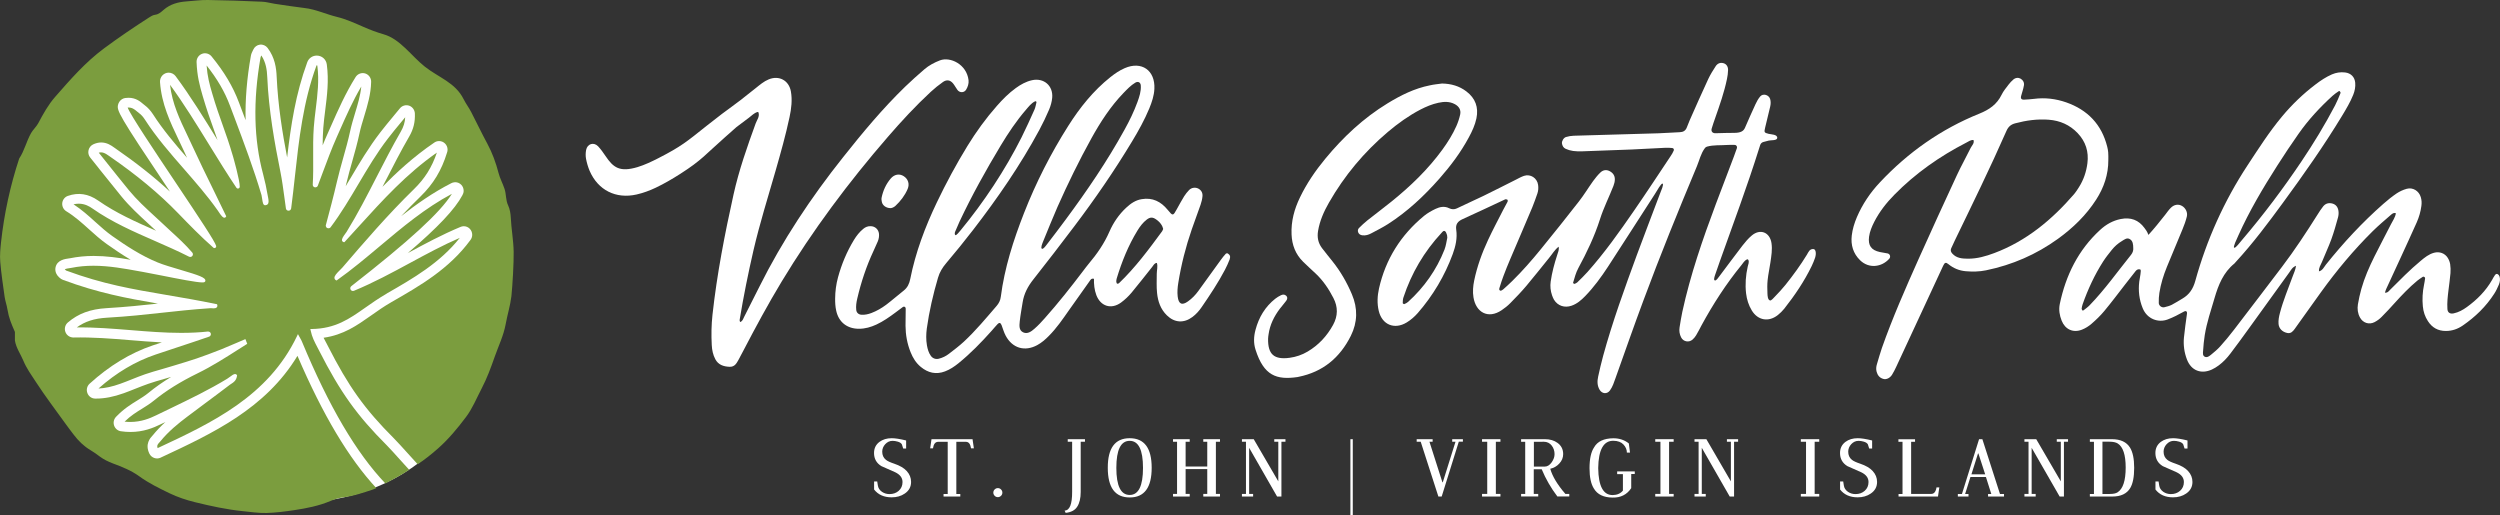 <?xml version="1.0" encoding="utf-8"?>
<!-- Generator: Adobe Illustrator 25.2.1, SVG Export Plug-In . SVG Version: 6.00 Build 0)  -->
<svg version="1.1" id="Layer_1" xmlns="http://www.w3.org/2000/svg" xmlns:xlink="http://www.w3.org/1999/xlink" x="0px" y="0px"
	 viewBox="0 0 408.88 84.3" style="enable-background:new 0 0 408.88 84.3;" xml:space="preserve">
<rect x="0" y="0" width="408.88" height="84.3" fill="#333333" stroke="none"/>
<style type="text/css">
	.st0{fill:#FFFFFF;}
	.st1{fill:#7B9D3E;}
</style>
<g>
	<g>
		<path class="st0" d="M236.25,40.82c-1.31,3.32-3.32,6.17-5.96,8.56c-0.18,0.16-0.41,0.27-0.63,0.36
			c-0.05,0.02-0.24-0.11-0.24-0.17c0.01-0.3,0.01-0.62,0.11-0.91c1.31-3.98,3.39-7.51,6.24-10.58c0.15-0.16,0.34-0.44,0.59-0.25
			c0.17,0.13,0.22,0.41,0.31,0.63c0.02,0.05,0.02,0.12,0.04,0.41C236.59,39.39,236.51,40.15,236.25,40.82 M296.58,40.73
			c-0.62-0.03-0.8,0.49-1.04,0.9c-1.06,1.74-2.26,3.38-3.53,4.97c-0.54,0.67-1.13,1.3-1.73,1.92c-0.2,0.21-0.59,0.68-0.79,0.62
			c-0.38-0.1-0.4-0.77-0.42-1.12c-0.03-0.74-0.05-1.48,0.03-2.21c0.1-0.98,0.32-1.94,0.46-2.92c0.15-1.04,0.33-2.08,0.17-3.13
			c-0.27-1.79-1.86-2.41-3.24-1.23c-0.56,0.47-1.05,1.05-1.5,1.63c-1.28,1.66-2.52,3.35-3.78,5.02c-0.21,0.27-0.52,0.78-0.76,0.68
			c-0.22-0.07-0.04-0.58,0.05-0.87c0.26-0.76,0.52-1.52,0.79-2.27c2.19-6.15,4.48-12.26,6.43-18.49c0.06-0.18,0.1-0.35,0.17-0.53
			c0.09-0.25,0.27-0.41,0.52-0.48c0.29-0.09,0.59-0.16,0.89-0.23c0.35-0.08,1.33,0.02,1.37-0.42c0.05-0.6-1-0.58-1.4-0.68
			c-0.74-0.19-0.76-0.24-0.58-1.01c0.28-1.14,0.55-2.27,0.82-3.41c0.1-0.42,0.13-0.85,0-1.28c-0.22-0.69-1.17-0.96-1.63-0.41
			c-0.31,0.37-0.56,0.81-0.76,1.25c-0.6,1.28-1.16,2.58-1.73,3.88c-0.24,0.55-0.71,0.81-1.71,0.82c-0.93,0-2.02,0.03-3.09,0.06
			c-0.54,0.02-0.77-0.34-0.64-0.76c0.17-0.59,0.38-1.17,0.58-1.75c0.73-2.09,1.47-4.18,1.92-6.36c0.1-0.48,0.17-0.97,0.18-1.46
			c0.01-0.6-0.3-1.01-0.77-1.13c-0.55-0.15-0.99,0.08-1.27,0.52c-0.44,0.67-0.86,1.35-1.2,2.07c-1.05,2.24-2.03,4.5-3.04,6.76
			c-0.12,0.27-0.38,0.96-0.5,1.24c-0.21,0.48-0.58,0.68-1.11,0.7c-1.17,0.05-2.34,0.14-3.51,0.18c-4.62,0.14-9.23,0.26-13.85,0.4
			c-0.42,0.01-0.86,0.09-1.26,0.21c-0.39,0.12-0.7,0.66-0.66,1.03c0.05,0.39,0.24,0.73,0.59,0.89c0.39,0.18,0.81,0.3,1.23,0.36
			c0.48,0.07,0.98,0.07,1.47,0.06c2.71-0.09,5.41-0.19,8.12-0.3c1.85-0.08,3.69-0.19,5.53-0.28c0.37-0.02,0.74,0.01,1.1,0.04
			c0.24,0.02,0.31,0.26,0.25,0.4c-0.14,0.34-0.33,0.66-0.54,0.96c-1.98,2.97-3.94,5.96-5.97,8.9c-2.38,3.45-4.8,6.87-7.59,10
			c-0.53,0.6-1.11,1.15-1.68,1.71c-0.13,0.12-0.31,0.2-0.48,0.25c-0.05,0.02-0.23-0.14-0.21-0.18c0.25-0.82,0.45-1.65,0.86-2.4
			c1.39-2.57,2.65-5.2,3.54-7.99c0.59-1.87,1.49-3.63,2.2-5.45c0.13-0.34,0.23-0.71,0.23-1.07c0.01-0.6-0.29-1.05-0.83-1.34
			c-0.57-0.31-1.11-0.19-1.53,0.21c-0.44,0.42-0.83,0.91-1.19,1.4c-0.79,1.1-1.49,2.27-2.32,3.33c-2.04,2.62-4.12,5.22-6.22,7.8
			c-1.48,1.82-3.02,3.58-4.69,5.22c-0.48,0.47-0.98,0.93-1.49,1.38c-0.13,0.11-0.37,0.25-0.47,0.2c-0.29-0.14-0.13-0.43-0.07-0.64
			c0.18-0.59,0.37-1.17,0.59-1.75c0.35-0.92,0.71-1.84,1.1-2.74c1.2-2.83,2.43-5.66,3.62-8.5c0.31-0.74,0.56-1.5,0.83-2.25
			c0.16-0.46,0.19-0.94,0.12-1.43c-0.16-1.11-1.24-1.82-2.3-1.47c-0.47,0.16-0.91,0.41-1.36,0.64c-1.76,0.88-3.51,1.78-5.28,2.64
			c-1.44,0.7-2.91,1.34-4.34,2.04c-0.4,0.2-0.86,0.18-1.26-0.02c-0.76-0.39-1.54-0.23-2.25,0.11c-0.66,0.32-1.32,0.69-1.88,1.15
			c-3.78,3.12-6.27,7.07-7.35,11.86c-0.27,1.21-0.33,2.46-0.04,3.67c0.55,2.28,2.57,3.1,4.57,1.89c0.69-0.42,1.29-0.95,1.82-1.55
			c2.49-2.87,4.4-6.08,5.71-9.64c0.47-1.28,0.77-2.61,0.57-3.98c-0.13-0.89,0.25-1.37,1.02-1.72c2.3-1.04,4.58-2.12,6.87-3.19
			c0.06-0.03,0.12-0.07,0.17-0.07c0.11,0.01,0.26,0.02,0.33,0.09c0.05,0.06,0.05,0.22,0.01,0.31c-0.22,0.44-0.48,0.86-0.7,1.3
			c-0.84,1.65-1.71,3.28-2.49,4.95c-0.99,2.12-1.79,4.32-2.27,6.63c-0.19,0.92-0.27,1.84-0.12,2.76c0.4,2.47,2.4,3.59,4.6,2.11
			c0.51-0.34,1-0.73,1.43-1.17c0.91-0.92,1.81-1.85,2.64-2.84c1.27-1.5,2.48-3.06,3.73-4.59c0.5-0.6,0.89-1.3,1.53-1.79
			c0.11,0.49-0.1,0.92-0.24,1.37c-0.46,1.41-0.85,2.85-1.06,4.33c-0.11,0.75-0.03,1.52,0.22,2.24c0.09,0.25,0.19,0.51,0.32,0.73
			c0.62,1.01,1.74,1.37,2.87,0.98c0.9-0.31,1.59-0.91,2.23-1.57c1.42-1.46,2.61-3.1,3.72-4.79c2.58-3.95,5.11-7.94,7.68-11.9
			c0.39-0.6,1.01-1.79,1.27-1.71c0.22,0.14-0.24,1.15-0.45,1.69c-1.25,3.34-2.55,6.67-3.78,10.02c-1.99,5.43-3.97,10.87-5.5,16.46
			c-0.31,1.13-0.57,2.27-0.82,3.41c-0.16,0.74-0.16,1.47,0.25,2.15c0.41,0.67,1.22,0.73,1.68,0.1c0.44-0.6,0.66-1.31,0.91-2.01
			c1.51-4.23,2.99-8.48,4.56-12.69c2.74-7.39,5.71-14.69,8.75-21.96c0.42-1,0.64-2.1,1.32-2.99c0.08-0.11,0.2-0.19,0.34-0.23
			c1.07-0.3,2.18-0.19,3.27-0.27c0.43-0.03,0.86-0.02,1.29-0.01c0.23,0.01,0.41,0.28,0.33,0.52c-0.16,0.47-0.32,0.93-0.5,1.39
			c-0.98,2.59-1.98,5.18-2.95,7.77c-2.16,5.77-4.17,11.59-5.48,17.62c-0.18,0.84-0.31,1.69-0.45,2.54
			c-0.09,0.57-0.01,1.13,0.26,1.65c0.36,0.7,1.27,0.87,1.86,0.35c0.23-0.2,0.43-0.45,0.59-0.71c0.32-0.53,0.59-1.08,0.88-1.62
			c1.89-3.47,4.02-6.78,6.52-9.84c0.28-0.34,0.49-0.75,0.91-0.95c0.08-0.04,0.19,0.01,0.23,0.09c0.17,0.36-0.02,0.72-0.1,1.08
			c-0.33,1.45-0.44,2.92-0.27,4.4c0.12,0.99,0.41,1.93,0.93,2.78c0.98,1.63,2.75,1.95,4.26,0.76c0.38-0.3,0.74-0.66,1.05-1.04
			c1.72-2.18,3.27-4.47,4.49-6.98c0.21-0.44,0.4-0.9,0.56-1.37C297.09,41.42,296.97,40.75,296.58,40.73"/>
		<path class="st0" d="M190.07,37.82c-2.19,2.98-4.39,5.95-7.07,8.51c-0.07,0.06-0.25,0.1-0.31,0.05c-0.08-0.06-0.09-0.21-0.12-0.33
			c-0.01-0.06,0-0.12,0.01-0.18c0.02-0.12,0.03-0.25,0.07-0.36c0.83-2.72,1.88-5.35,3.37-7.78c0.42-0.69,0.9-1.33,1.54-1.82
			c0.54-0.41,0.96-0.42,1.52-0.03c0.41,0.28,0.76,0.63,0.99,1.08c0.08,0.16,0.12,0.34,0.17,0.49
			C190.16,37.6,190.14,37.73,190.07,37.82 M156.2,37.93c0.21-0.5,0.5-1.19,0.73-1.68c1.99-4.23,4.32-8.43,6.73-12.43
			c1.24-2.06,2.57-4.05,4.14-5.87c0.44-0.51,0.85-1.06,1.47-1.37c0.04-0.02,0.12-0.03,0.16-0.01c0.05,0.03,0.1,0.11,0.09,0.15
			c-0.1,0.41-0.17,0.85-0.34,1.23c-0.68,1.51-1.36,3.03-2.1,4.51c-2.69,5.35-6.17,10.61-9.98,15.22c-0.16,0.19-0.73,0.91-0.85,0.77
			C156.14,38.36,156.13,38.17,156.2,37.93 M170.61,39.48c0.78-1.88,1.52-3.77,2.34-5.63c1.7-3.83,3.54-7.59,5.57-11.26
			c1.47-2.65,3.11-5.18,5.22-7.37c0.6-0.62,1.19-1.25,1.94-1.7c0.45-0.27,0.87-0.06,0.9,0.48c0.06,0.95-0.24,1.83-0.55,2.69
			c-0.57,1.56-1.3,3.06-2.11,4.52c-2.83,5.14-6.12,9.97-9.61,14.68c-0.99,1.34-1.99,2.66-3.01,3.98c-0.25,0.32-0.66,0.93-0.9,0.81
			C170.17,40.54,170.46,39.86,170.61,39.48 M201.16,41.85c-0.05-0.15-0.2-0.3-0.34-0.39c-0.08-0.05-0.28-0.03-0.34,0.04
			c-0.29,0.32-0.56,0.65-0.81,1c-1.23,1.69-2.45,3.4-3.68,5.09c-0.47,0.65-1.03,1.23-1.69,1.7c-0.99,0.71-1.55,0.45-1.69-0.81
			c-0.08-0.74-0.02-1.47,0.1-2.21c0.48-2.99,1.22-5.91,2.21-8.77c0.46-1.34,0.97-2.66,1.43-4c0.16-0.46,0.28-0.95,0.32-1.43
			c0.04-0.52-0.19-0.96-0.67-1.22c-0.49-0.26-1.13-0.18-1.53,0.24c-0.3,0.31-0.57,0.65-0.8,1.01c-0.42,0.68-0.8,1.39-1.19,2.09
			c-0.64,1.16-0.65,1.17-1.52,0.11c-1.1-1.34-2.46-2.02-4.22-1.73c-1.02,0.16-1.82,0.72-2.55,1.4c-1.19,1.11-2.1,2.44-2.74,3.91
			c-0.85,1.95-2.03,3.65-3.39,5.26c-0.32,0.38-0.61,0.78-0.91,1.17c-2.01,2.65-4.07,5.26-6.29,7.75c-0.53,0.6-1.08,1.19-1.68,1.71
			c-0.51,0.45-1.14,0.91-1.83,0.59c-0.74-0.34-0.63-1.14-0.57-1.8c0.11-1.04,0.31-2.07,0.47-3.1c0.22-1.44,0.87-2.65,1.78-3.79
			c2.26-2.85,4.46-5.74,6.66-8.64c3.38-4.47,6.56-9.09,9.46-13.9c1.05-1.74,2.04-3.52,2.82-5.4c0.42-1.03,0.78-2.08,0.83-3.2
			c0.15-3.03-2.09-4.59-4.86-3.38c-0.85,0.37-1.61,0.89-2.34,1.47c-2.78,2.22-4.97,4.95-6.86,7.93c-2.88,4.54-5.31,9.31-7.27,14.32
			c-1.73,4.42-3.18,8.94-3.79,13.68c-0.07,0.58-0.31,1.05-0.68,1.48c-1.73,2.01-3.42,4.05-5.37,5.86c-0.77,0.71-1.61,1.34-2.44,1.98
			c-0.49,0.38-1.05,0.65-1.65,0.8c-0.5,0.13-1-0.05-1.3-0.47c-0.37-0.51-0.53-1.11-0.64-1.72c-0.16-0.92-0.14-1.85-0.02-2.76
			c0.39-2.81,1.03-5.57,1.83-8.29c0.26-0.91,0.73-1.67,1.34-2.39c1.51-1.79,2.99-3.6,4.42-5.46c3.99-5.18,7.7-10.55,10.81-16.32
			c0.58-1.08,1.12-2.2,1.6-3.33c0.26-0.62,0.45-1.29,0.51-1.95c0.17-1.97-1.38-3.29-3.31-2.86c-0.98,0.22-1.84,0.7-2.64,1.28
			c-1.16,0.84-2.15,1.84-3.09,2.91c-1.8,2.04-3.39,4.23-4.81,6.54c-1.84,3-3.5,6.08-5.02,9.26c-1.92,4.02-3.48,8.15-4.35,12.53
			c-0.15,0.75-0.44,1.39-1.06,1.88c-0.97,0.76-1.89,1.58-2.87,2.32c-0.74,0.55-1.54,1.02-2.41,1.35c-0.53,0.2-1.06,0.32-1.62,0.29
			c-0.48-0.03-0.82-0.32-0.87-0.79c-0.07-0.62,0.02-1.23,0.16-1.83c0.63-2.71,1.5-5.33,2.68-7.85c0.24-0.5,0.46-1.01,0.68-1.52
			c0.17-0.4,0.24-0.82,0.2-1.26c-0.08-0.72-0.64-1.23-1.37-1.24c-0.45-0.01-0.84,0.14-1.19,0.43c-0.63,0.51-1.12,1.14-1.54,1.83
			c-1.16,1.91-2.01,3.94-2.6,6.1c-0.31,1.14-0.46,2.3-0.47,3.47c-0.01,0.67,0.03,1.36,0.18,2.02c0.41,1.87,1.81,2.94,3.72,2.93
			c1.01,0,1.94-0.27,2.85-0.69c1.12-0.52,2.13-1.23,3.12-1.97c0.39-0.29,0.78-0.6,1.18-0.88c0.24-0.17,0.49-0.03,0.49,0.27
			c0,0.92-0.03,1.85-0.03,2.77c0.01,1.49,0.27,2.94,0.83,4.33c0.37,0.93,0.89,1.77,1.67,2.41c1.18,0.97,2.48,1.29,3.96,0.73
			c0.82-0.31,1.53-0.79,2.2-1.33c1.97-1.6,3.73-3.41,5.41-5.29c0.33-0.37,0.64-0.75,0.98-1.11c0.28-0.3,0.5-0.24,0.66,0.17
			c0.22,0.57,0.38,1.18,0.67,1.72c1.1,2.06,3.13,2.65,5.17,1.54c0.71-0.39,1.31-0.91,1.88-1.49c1.27-1.27,2.28-2.75,3.3-4.21
			c1.13-1.61,2.27-3.22,3.42-4.82c0.12-0.17,0.24-0.43,0.67-0.32c-0.02,0.88,0.06,1.8,0.39,2.67c0.7,1.83,2.43,2.38,4.03,1.22
			c0.64-0.47,1.23-1.03,1.74-1.64c1.15-1.37,2.23-2.79,3.35-4.18c0.22-0.27,0.35-0.64,0.78-0.67c0.18,0.6-0.02,1.19-0.02,1.79
			c0,1.05-0.06,2.1,0.05,3.14c0.14,1.37,0.58,2.65,1.61,3.65c1.25,1.22,2.78,1.31,4.18,0.26c0.6-0.45,1.09-1,1.51-1.62
			c1.36-1.98,2.69-3.98,3.81-6.11c0.29-0.54,0.53-1.11,0.76-1.68C201.18,42.22,201.21,42.01,201.16,41.85"/>
		<path class="st0" d="M379.15,44.47c0.01-0.01,0.02-0.01,0.03-0.01c-0.02,0.03-0.04,0.06-0.06,0.1
			C379.13,44.52,379.13,44.48,379.15,44.47 M348.55,41.66c-2.24,2.78-4.3,5.7-6.79,8.27c-0.3,0.31-0.65,0.55-0.99,0.82
			c-0.04,0.03-0.15,0.06-0.17,0.04c-0.06-0.1-0.15-0.22-0.14-0.32c0.03-0.24,0.08-0.48,0.16-0.71c0.86-2.44,1.95-4.79,3.34-6.97
			c0.43-0.67,0.93-1.3,1.43-1.92c0.46-0.58,1.02-1.07,1.66-1.45c0.4-0.24,0.84-0.63,1.34-0.28c0.45,0.3,0.5,0.82,0.51,1.45
			C348.93,40.9,348.83,41.31,348.55,41.66 M366.08,38.53c1.79-4,4.02-7.76,6.37-11.44c1.13-1.76,2.28-3.51,3.49-5.22
			c1.6-2.28,3.48-4.31,5.53-6.18c0.31-0.29,0.67-0.52,1.02-0.77c0.04-0.03,0.16-0.04,0.18-0.01c0.06,0.09,0.16,0.23,0.13,0.3
			c-0.28,0.68-0.55,1.37-0.89,2.02c-1.66,3.16-3.51,6.21-5.51,9.18c-2.99,4.45-6.21,8.73-9.69,12.81c-0.38,0.44-1.09,1.42-1.31,1.29
			C365.19,40.4,365.81,39.13,366.08,38.53 M408.82,45.26c-0.04-0.15-0.16-0.32-0.3-0.41c-0.18-0.13-0.37,0-0.47,0.15
			c-0.18,0.25-0.32,0.52-0.47,0.79c-1.03,1.8-2.46,3.23-4.12,4.43c-0.65,0.47-1.35,0.86-2.15,1.03c-0.6,0.13-0.99-0.12-1.03-0.7
			c-0.07-1.05,0.05-2.09,0.18-3.13c0.11-0.92,0.24-1.83,0.32-2.75c0.04-0.49,0.02-0.99-0.05-1.47c-0.06-0.35-0.2-0.72-0.39-1.02
			c-0.48-0.77-1.37-1.08-2.25-0.84c-0.86,0.23-1.53,0.78-2.19,1.33c-1.76,1.46-3.35,3.09-4.97,4.7c-0.22,0.22-0.41,0.54-0.87,0.5
			c0.09-0.27,0.13-0.45,0.21-0.61c0.8-1.73,1.61-3.46,2.4-5.2c0.87-1.9,1.75-3.8,2.6-5.71c0.37-0.85,0.63-1.73,0.75-2.66
			c0.07-0.5,0.05-0.98-0.1-1.46c-0.3-1.01-1.3-1.63-2.3-1.35c-0.58,0.16-1.16,0.43-1.67,0.77c-0.76,0.52-1.48,1.1-2.17,1.71
			c-3.43,3.02-6.53,6.36-9.38,9.93c-0.32,0.41-0.54,0.94-1.12,1.09c-0.07-0.57,0.27-1.03,0.47-1.51c0.5-1.26,1.09-2.48,1.55-3.75
			c0.42-1.15,0.75-2.34,1.08-3.53c0.1-0.35,0.13-0.74,0.08-1.09c-0.08-0.58-0.38-1.04-0.99-1.21c-0.59-0.16-1.11-0.02-1.5,0.45
			c-0.35,0.43-0.64,0.9-0.94,1.37c-1.84,2.92-3.73,5.8-5.82,8.55c-2.61,3.43-5.21,6.86-7.84,10.28c-0.71,0.93-1.46,1.83-2.24,2.7
			c-0.45,0.5-0.97,0.94-1.5,1.37c-0.28,0.22-0.62,0.51-1,0.35c-0.41-0.17-0.34-0.62-0.31-0.97c0.06-0.86,0.13-1.72,0.27-2.57
			c0.33-2.07,1.01-4.05,1.6-6.06c0.63-2.16,1.44-4.19,3.25-5.66c0.09-0.08,0.16-0.19,0.25-0.28c2.8-3.04,5.27-6.35,7.71-9.68
			c3.38-4.62,6.68-9.3,9.65-14.2c0.67-1.11,1.33-2.21,1.82-3.42c0.26-0.64,0.39-1.3,0.33-1.98c-0.08-0.94-0.7-1.58-1.66-1.69
			c-0.75-0.09-1.46,0.02-2.16,0.32c-0.97,0.43-1.84,1-2.67,1.64c-2.02,1.53-3.84,3.28-5.46,5.22c-2.1,2.51-3.85,5.26-5.65,7.99
			c-3.85,5.86-6.69,12.19-8.56,18.94c-0.36,1.29-0.98,2.22-2.09,2.87c-0.58,0.34-1.15,0.71-1.75,1.02c-0.38,0.19-0.81,0.3-1.22,0.4
			c-0.43,0.1-0.9-0.25-0.91-0.7c-0.01-0.55,0.01-1.11,0.1-1.65c0.23-1.46,0.67-2.88,1.23-4.25c0.84-2.05,1.71-4.09,2.55-6.14
			c0.28-0.68,0.54-1.38,0.71-2.09c0.17-0.68-0.2-1.39-0.77-1.73c-0.59-0.35-1.29-0.26-1.85,0.3c-0.35,0.35-0.63,0.76-0.93,1.15
			c-0.83,1.06-1.85,2.32-2.73,3.28c-0.24-0.63-0.43-0.83-0.64-1.12c-0.97-1.34-2.26-1.8-3.88-1.48c-1.31,0.26-2.43,0.9-3.39,1.79
			c-3.57,3.28-5.61,7.42-6.59,12.12c-0.19,0.92-0.04,1.85,0.31,2.72c0.57,1.43,1.88,2.03,3.31,1.47c0.56-0.22,1.11-0.56,1.57-0.96
			c0.74-0.64,1.46-1.33,2.09-2.09c1.18-1.42,2.29-2.9,3.42-4.36c0.57-0.73,1.13-1.46,1.71-2.18c0.19-0.24,0.46-0.37,0.78-0.25
			c0.18,0.15-0.11,1.32-0.19,1.98c-0.18,1.49-0.01,2.95,0.56,4.34c0.73,1.81,2.58,2.42,4.08,1.85c0.93-0.35,1.79-0.8,2.65-1.28
			c0.1-0.06,0.25-0.11,0.35-0.08c0.2,0.08,0.18,0.28,0.16,0.46c-0.17,1.28-0.37,2.55-0.49,3.84c-0.12,1.24,0.05,2.47,0.5,3.63
			c0.69,1.79,2.31,2.42,4.06,1.62c0.39-0.18,0.76-0.41,1.1-0.66c0.75-0.55,1.38-1.22,1.94-1.96c1.04-1.37,2.05-2.76,3.06-4.16
			c2.2-3.04,4.38-6.09,6.58-9.12c0.27-0.38,0.48-0.84,1.09-1.07c-0.09,0.68-0.37,1.22-0.57,1.78c-0.71,1.96-1.53,3.89-2.06,5.92
			c-0.16,0.6-0.28,1.2-0.23,1.82c0.07,0.74,0.61,1.3,1.43,1.47c0.58,0.12,0.91-0.25,1.21-0.66c0.22-0.3,0.43-0.6,0.64-0.9
			c1.22-1.7,2.43-3.41,3.65-5.1c2.56-3.55,5.35-6.9,8.46-9.98c0.96-0.95,2-1.82,3.02-2.71c0.22-0.19,0.47-0.36,0.78-0.24
			c-0.1,0.68-0.51,1.23-0.81,1.82c-0.89,1.76-1.82,3.49-2.7,5.26c-0.85,1.71-1.62,3.46-2.14,5.31c-0.23,0.83-0.42,1.67-0.56,2.52
			c-0.12,0.74-0.03,1.48,0.34,2.15c0.48,0.88,1.47,1.22,2.37,0.76c0.43-0.22,0.84-0.52,1.18-0.87c0.74-0.74,1.45-1.51,2.15-2.29
			c1.16-1.28,2.35-2.53,3.68-3.63c0.28-0.23,0.6-0.43,0.9-0.63c0.14-0.09,0.4,0.08,0.37,0.25c-0.05,0.36-0.1,0.73-0.18,1.09
			c-0.24,1.15-0.3,2.32-0.19,3.49c0.08,0.87,0.35,1.69,0.83,2.42c0.69,1.07,1.65,1.61,2.93,1.61c1.03,0,1.94-0.32,2.77-0.89
			c2.05-1.41,3.81-3.11,5.16-5.22c0.3-0.46,0.53-0.97,0.75-1.48C408.86,46.13,408.94,45.69,408.82,45.26"/>
		<path class="st0" d="M158.41,13.12c-0.31-2.62-3.01-3.88-4.67-3.25c-0.94,0.36-1.8,0.82-2.55,1.46c-1.07,0.92-2.13,1.87-3.15,2.85
			c-3.68,3.57-6.95,7.5-10.13,11.51c-5.27,6.62-9.94,13.64-13.72,21.22c-0.82,1.65-1.66,3.3-2.5,4.95
			c-0.16,0.31-0.24,0.69-0.65,0.81c-0.02-0.12-0.09-0.24-0.07-0.35c0.63-3.83,1.4-7.63,2.27-11.41c1.02-4.38,2.37-8.67,3.61-12.99
			c0.83-2.9,1.65-5.8,2.28-8.76c0.3-1.39,0.47-2.81,0.22-4.22c-0.33-1.8-1.94-2.65-3.62-1.96c-0.81,0.33-1.46,0.9-2.14,1.44
			c-4.36,3.52-3.58,2.64-7.97,6.12c-3.33,2.65-4.16,3.39-7.96,5.34c-1.1,0.56-2.21,1.09-3.39,1.45c-2.92,0.87-3.96,0.08-5.22-1.79
			c-0.38-0.56-0.77-1.12-1.23-1.61c-0.71-0.74-1.76-0.42-1.96,0.6c-0.09,0.47-0.1,0.99-0.01,1.46c0.13,0.66,0.32,1.32,0.58,1.94
			c1.37,3.18,4.3,4.65,7.69,3.88c1.09-0.25,2.12-0.63,3.13-1.11c1.39-0.66,2.72-1.44,4.02-2.27c3.54-2.26,4.14-3.2,7.29-5.97
			c2.97-2.6,0.78-0.81,3.92-3.2c0.45-0.34,0.84-0.77,1.4-0.94c0.07-0.02,0.16,0.02,0.18,0.1c0.2,0.67-0.26,1.2-0.47,1.77
			c-1.39,3.82-2.74,7.66-3.62,11.63c-1.44,6.49-2.71,13.02-3.44,19.64c-0.18,1.65-0.21,3.32-0.12,4.98c0.04,0.81,0.2,1.59,0.58,2.31
			c0.49,0.92,1.34,1.2,2.32,1.24c0.86,0.04,1.16-0.58,1.49-1.17c0.27-0.48,0.52-0.98,0.78-1.47c1.99-3.82,4.04-7.62,6.27-11.31
			c5.08-8.4,10.94-16.24,17.37-23.66c2.22-2.57,4.52-5.05,7.01-7.36c0.63-0.58,1.31-1.13,2.01-1.62c0.61-0.42,1.18-0.31,1.64,0.25
			c0.27,0.33,0.46,0.73,0.72,1.07c0.38,0.49,1.09,0.47,1.41-0.05C158.28,14.22,158.47,13.69,158.41,13.12"/>
		<path class="st0" d="M321.86,42.31c1.51,0.01,2.92-0.4,4.31-0.92c5.27-1.98,9.44-5.46,13.07-9.66c0.28-0.32,0.5-0.7,0.74-1.06
			c0.78-1.21,1.24-2.55,1.42-3.97c0.24-1.88-0.27-3.53-1.59-4.92c-1.29-1.36-2.89-2.06-4.74-2.2c-1.86-0.14-3.68,0.11-5.48,0.59
			c-0.72,0.19-1.14,0.57-1.44,1.26c-2.65,6.03-5.55,11.94-8.42,17.87c-0.21,0.44-0.42,0.89-0.62,1.34c-0.14,0.32-0.02,0.6,0.2,0.84
			C320.01,42.25,320.93,42.3,321.86,42.31 M344.82,26.19c0.01,2.35-0.72,4.48-1.97,6.43c-1.65,2.58-3.82,4.67-6.28,6.45
			c-3.54,2.55-7.46,4.26-11.75,5.14c-1.1,0.23-2.21,0.24-3.31,0.15c-1.06-0.09-2.02-0.48-2.86-1.17c-0.4-0.33-0.59-0.26-0.83,0.25
			c-1.04,2.23-2.07,4.47-3.11,6.7c-1.53,3.29-3.05,6.59-4.59,9.88c-0.21,0.44-0.43,0.89-0.69,1.3c-0.36,0.54-0.94,0.79-1.41,0.65
			c-0.59-0.16-0.93-0.58-1.09-1.15c-0.12-0.43-0.08-0.86,0.05-1.27c0.27-0.88,0.51-1.78,0.81-2.64c1.74-4.94,3.85-9.73,5.98-14.5
			c2.06-4.61,4.17-9.19,6.29-13.77c0.7-1.51,1.52-2.96,2.25-4.45c0.2-0.41,0.64-0.75,0.46-1.29c-0.46-0.04-0.81,0.24-1.18,0.43
			c-4.35,2.24-8.32,5.02-11.76,8.52c-1.3,1.32-2.44,2.77-3.29,4.43c-0.39,0.77-0.73,1.57-0.85,2.43c-0.19,1.44,0.36,2.21,1.77,2.51
			c0.42,0.09,0.85,0.14,1.27,0.23c0.4,0.09,0.53,0.57,0.26,0.87c-1.25,1.39-3.33,1.64-4.76,0.25c-1.14-1.11-1.55-2.5-1.37-4.05
			c0.12-1.04,0.43-2.04,0.84-3.01c0.91-2.12,2.18-4,3.75-5.67c4.61-4.92,10.02-8.73,16.27-11.25c1.64-0.66,2.88-1.52,3.65-3.1
			c0.29-0.6,0.74-1.13,1.15-1.67c0.22-0.29,0.48-0.56,0.75-0.8c0.38-0.33,0.84-0.36,1.2-0.16c0.42,0.25,0.62,0.64,0.55,1.09
			c-0.1,0.6-0.31,1.19-0.47,1.78c-0.1,0.36,0.08,0.59,0.45,0.57c0.55-0.03,1.11-0.06,1.65-0.13c1.81-0.24,3.59-0.02,5.28,0.57
			c3.49,1.22,5.8,3.6,6.71,7.25c0.07,0.3,0.14,0.6,0.16,0.91C344.84,25.33,344.82,25.76,344.82,26.19"/>
		<path class="st0" d="M235.85,13.66c1.47,0.03,2.82,0.4,3.99,1.3c1.47,1.12,2.01,2.6,1.63,4.41c-0.23,1.09-0.7,2.1-1.23,3.08
			c-1.32,2.46-2.98,4.67-4.82,6.76c-2.5,2.83-5.23,5.4-8.42,7.44c-0.88,0.56-1.82,1.03-2.74,1.52c-0.44,0.23-0.91,0.38-1.42,0.32
			c-0.33-0.04-0.59-0.18-0.71-0.5c-0.09-0.24-0.05-0.51,0.13-0.69c0.44-0.43,0.88-0.86,1.36-1.24c1.3-1.03,2.64-2.03,3.93-3.07
			c3.13-2.52,6.01-5.29,8.38-8.55c0.87-1.2,1.65-2.45,2.26-3.81c0.27-0.61,0.49-1.27,0.63-1.92c0.15-0.73-0.2-1.31-0.87-1.67
			c-0.87-0.47-1.78-0.43-2.7-0.23c-1.03,0.22-2,0.63-2.93,1.11c-1.92,1-3.67,2.26-5.32,3.65c-3.89,3.29-7.12,7.15-9.65,11.58
			c-0.83,1.45-1.5,2.96-1.78,4.63c-0.17,1.05,0.02,1.96,0.64,2.79c0.56,0.74,1.15,1.45,1.72,2.17c1.32,1.65,2.36,3.46,3.18,5.4
			c0.97,2.28,0.93,4.57-0.18,6.79c-1.78,3.57-4.57,5.9-8.54,6.7c-0.06,0.01-0.12,0.03-0.18,0.04c-3.44,0.5-5.51-0.23-6.86-4.47
			c-0.35-1.09-0.3-2.18,0-3.28c0.54-2.02,1.56-3.74,3.21-5.05c0.29-0.23,0.61-0.42,0.94-0.58c0.28-0.14,0.6-0.17,0.86,0.08
			c0.27,0.27,0.19,0.58,0,0.83c-0.33,0.45-0.7,0.86-1.04,1.3c-0.94,1.25-1.62,2.61-1.84,4.18c-0.03,0.24-0.08,0.49-0.08,0.73
			c-0.04,2.55,0.98,3.45,3.52,3.11c1.05-0.14,2.04-0.48,2.95-1.02c1.79-1.06,3.16-2.54,4.16-4.36c0.8-1.46,0.82-2.93,0.05-4.41
			c-0.77-1.49-1.69-2.86-2.92-4.01c-0.67-0.63-1.36-1.25-2.02-1.9c-1.25-1.23-1.83-2.74-1.9-4.48c-0.09-2.15,0.45-4.15,1.38-6.06
			c1.1-2.29,2.53-4.37,4.14-6.32c2.92-3.54,6.24-6.65,10.17-9.05c2.16-1.32,4.41-2.45,6.93-2.95
			C234.51,13.81,235.18,13.75,235.85,13.66"/>
		<path class="st0" d="M145.6,34.04c-0.72-0.03-1.25-0.46-1.37-1c-0.05-0.23-0.09-0.49-0.04-0.72c0.24-1.16,0.72-2.21,1.48-3.11
			c0.6-0.71,1.43-0.85,2.13-0.4c0.71,0.45,1,1.26,0.65,2.09c-0.46,1.08-1.17,2-2.03,2.8C146.15,33.93,145.8,34.06,145.6,34.04"/>
		<path class="st0" d="M147.5,72.67L147.5,72.67c-0.11-0.19-0.33-0.34-0.68-0.44c-0.28-0.08-0.56-0.13-0.84-0.13
			c-0.46,0-0.85,0.18-1.19,0.54c-0.33,0.36-0.5,0.77-0.5,1.23c0,0.57,0.2,1.01,0.6,1.33c0.25,0.21,0.71,0.42,1.37,0.64
			c0.91,0.31,1.58,0.7,2.03,1.19c0.48,0.52,0.72,1.12,0.72,1.79c0,0.8-0.34,1.43-1.03,1.9c-0.6,0.42-1.32,0.62-2.15,0.62
			c-1.25,0-2.21-0.43-2.87-1.28v-1.32h0.51l0.1,0.64c0.06,0.44,0.29,0.79,0.68,1.06c0.36,0.24,0.77,0.37,1.23,0.37
			c0.6,0,1.1-0.18,1.5-0.53c0.42-0.37,0.63-0.85,0.63-1.44c0-0.69-0.4-1.22-1.21-1.61c-0.74-0.33-1.49-0.66-2.24-0.99
			c-0.81-0.49-1.21-1.21-1.21-2.15c0-0.77,0.3-1.38,0.89-1.82c0.54-0.4,1.21-0.6,2-0.6c0.57,0,1.35,0.12,2.36,0.37v1.32h-0.48
			L147.5,72.67z"/>
		<path class="st0" d="M159.06,71.83l0.22,1.5h-0.46c-0.11-0.72-0.39-1.07-0.85-1.07h-1.56v8.53h0.65v0.42h-2.74v-0.42H155v-8.53
			h-1.56c-0.46,0-0.75,0.36-0.85,1.07h-0.46l0.22-1.5H159.06z"/>
		<path class="st0" d="M162.46,80.57c0-0.1,0.02-0.2,0.06-0.29c0.04-0.09,0.09-0.17,0.16-0.23c0.07-0.07,0.15-0.12,0.23-0.16
			c0.09-0.04,0.18-0.06,0.29-0.06c0.1,0,0.2,0.02,0.29,0.06c0.09,0.04,0.17,0.09,0.23,0.16c0.07,0.07,0.12,0.15,0.16,0.23
			c0.04,0.09,0.06,0.18,0.06,0.29c0,0.1-0.02,0.2-0.06,0.29c-0.04,0.09-0.09,0.17-0.16,0.23c-0.07,0.07-0.15,0.12-0.23,0.16
			c-0.09,0.04-0.18,0.06-0.29,0.06c-0.1,0-0.2-0.02-0.29-0.06c-0.09-0.04-0.17-0.09-0.23-0.16c-0.07-0.07-0.12-0.15-0.16-0.23
			C162.48,80.77,162.46,80.67,162.46,80.57"/>
		<path class="st0" d="M175.34,72.25h-0.71v-0.42h2.82v0.42h-0.7v8.22c0,1.02-0.19,1.82-0.57,2.4c-0.37,0.59-1.01,0.92-1.89,1.01
			l-0.17-0.37c0.83-0.03,1.24-1.05,1.23-3.07V72.25z"/>
		<path class="st0" d="M184.76,72.1c-1.45,0-2.18,1.47-2.18,4.42c0,2.95,0.73,4.43,2.18,4.43c1.45,0,2.18-1.47,2.18-4.42
			C186.94,73.57,186.21,72.1,184.76,72.1 M184.76,71.67c2.4,0,3.6,1.61,3.6,4.84c0,3.23-1.2,4.85-3.59,4.85
			c-2.4,0-3.59-1.62-3.59-4.85C181.17,73.29,182.37,71.67,184.76,71.67"/>
	</g>
	<polygon class="st0" points="196.8,80.78 197.45,80.78 197.45,76.72 193.91,76.72 193.91,80.78 194.58,80.78 194.58,81.21 
		191.85,81.21 191.85,80.78 192.51,80.78 192.51,72.25 191.85,72.25 191.85,71.83 194.58,71.83 194.58,72.25 193.91,72.25 
		193.91,76.3 197.45,76.3 197.45,72.25 196.8,72.25 196.8,71.83 199.53,71.83 199.53,72.25 198.86,72.25 198.86,80.78 199.53,80.78 
		199.53,81.21 196.8,81.21 	"/>
	<polygon class="st0" points="209.58,72.25 209.58,81.21 208.87,81.21 204.3,73.24 204.3,80.78 204.95,80.78 204.95,81.21 
		203.12,81.21 203.12,80.78 203.78,80.78 203.78,72.25 203.12,72.25 203.12,71.83 205.05,71.83 209.07,78.73 209.07,72.25 
		208.41,72.25 208.41,71.83 210.24,71.83 210.24,72.25 	"/>
	<rect x="220.86" y="71.83" class="st0" width="0.39" height="12.47"/>
	<polygon class="st0" points="235.91,78.88 235.97,78.88 238.05,72.25 237.51,72.25 237.51,71.83 239.26,71.83 239.26,72.24 
		238.59,72.24 235.79,81.21 235.25,81.21 232.36,72.25 231.7,72.25 231.7,71.83 234.31,71.83 234.31,72.25 233.79,72.25 	"/>
	<polygon class="st0" points="242.39,71.83 245.4,71.83 245.4,72.25 244.65,72.25 244.65,80.78 245.4,80.78 245.4,81.21 
		242.39,81.21 242.39,80.78 243.24,80.78 243.24,72.25 242.39,72.25 	"/>
	<g>
		<path class="st0" d="M250.87,76.31h1.79c0.42,0,0.8-0.24,1.13-0.71c0.3-0.44,0.46-0.87,0.46-1.32c0-0.53-0.15-1-0.46-1.4
			c-0.33-0.42-0.76-0.63-1.28-0.63l-1.64,0.01V76.31z M250.87,80.78h0.71v0.42h-2.8v-0.42l0.67,0.01v-8.53h-0.67v-0.43h3.91
			c0.81,0,1.49,0.2,2.04,0.6c0.62,0.45,0.93,1.06,0.93,1.84c0,0.58-0.21,1.1-0.64,1.55c-0.4,0.44-0.9,0.72-1.48,0.85h0.01
			c0.34,1.23,1.17,2.6,2.47,4.11h0.64v0.42h-1.95c-1.05-1.39-1.91-2.88-2.56-4.45h-1.3V80.78z"/>
		<path class="st0" d="M266.78,79.85c-0.7,1.05-1.71,1.56-3.03,1.53c-1.47-0.01-2.5-0.51-3.07-1.48c-0.47-0.74-0.71-1.84-0.71-3.32
			c0-1.54,0.25-2.68,0.75-3.42c0.55-0.97,1.59-1.46,3.14-1.48c0.99,0,1.84,0.28,2.54,0.85l0.19,1.5h-0.51
			c0-0.49-0.19-0.94-0.57-1.34c-0.37-0.39-0.91-0.59-1.64-0.6c-1.61-0.02-2.44,1.47-2.48,4.47c0.04,2.96,0.83,4.43,2.38,4.41
			c0.72-0.01,1.27-0.26,1.66-0.73v-2.69h-0.94V77.1h2.88v0.42h-0.58V79.85z"/>
	</g>
	<polygon class="st0" points="270.72,71.83 273.73,71.83 273.73,72.25 272.98,72.25 272.98,80.78 273.73,80.78 273.73,81.21 
		270.72,81.21 270.72,80.78 271.57,80.78 271.57,72.25 270.72,72.25 	"/>
	<polygon class="st0" points="283.61,72.25 283.61,81.21 282.9,81.21 278.33,73.24 278.33,80.78 278.98,80.78 278.98,81.21 
		277.14,81.21 277.14,80.78 277.81,80.78 277.81,72.25 277.14,72.25 277.14,71.83 279.08,71.83 283.09,78.73 283.09,72.25 
		282.44,72.25 282.44,71.83 284.27,71.83 284.27,72.25 	"/>
	<polygon class="st0" points="294.53,71.83 297.54,71.83 297.54,72.25 296.79,72.25 296.79,80.78 297.54,80.78 297.54,81.21 
		294.53,81.21 294.53,80.78 295.38,80.78 295.38,72.25 294.53,72.25 	"/>
	<g>
		<path class="st0" d="M305.49,72.67L305.49,72.67c-0.11-0.19-0.33-0.34-0.68-0.44c-0.28-0.08-0.56-0.13-0.84-0.13
			c-0.46,0-0.85,0.18-1.19,0.54c-0.33,0.36-0.5,0.77-0.5,1.23c0,0.57,0.2,1.01,0.6,1.33c0.25,0.21,0.71,0.42,1.37,0.64
			c0.91,0.31,1.58,0.7,2.03,1.19c0.48,0.52,0.72,1.12,0.72,1.79c0,0.8-0.34,1.43-1.03,1.9c-0.6,0.42-1.32,0.62-2.15,0.62
			c-1.25,0-2.21-0.43-2.87-1.28v-1.32h0.51l0.1,0.64c0.06,0.44,0.29,0.79,0.68,1.06c0.36,0.24,0.77,0.37,1.23,0.37
			c0.6,0,1.1-0.18,1.5-0.53c0.42-0.37,0.63-0.85,0.63-1.44c0-0.69-0.4-1.22-1.21-1.61c-0.75-0.33-1.49-0.66-2.24-0.99
			c-0.81-0.49-1.21-1.21-1.21-2.15c0-0.77,0.3-1.38,0.89-1.82c0.54-0.4,1.21-0.6,2-0.6c0.57,0,1.35,0.12,2.36,0.37v1.32h-0.48
			L305.49,72.67z"/>
		<path class="st0" d="M312.57,80.78h3.29c0.46,0,0.75-0.36,0.86-1.07h0.46l-0.22,1.5h-6.45v-0.42h0.65v-8.53h-0.67v-0.42h2.72v0.42
			h-0.64V80.78z"/>
	</g>
	<path class="st0" d="M83.01,42.74c0,21.83-12.82,39.54-35.4,39.54S1.26,64.58,1.26,42.74S19.56,3.21,42.14,3.21
		S83.01,20.91,83.01,42.74z"/>
	<path class="st0" d="M324.68,77.58l-1.11-3.42h-0.06l-1.08,3.42H324.68z M320.21,81.21v-0.42h0.67l2.8-8.96h0.54l2.88,8.96h0.66
		v0.42h-2.61v-0.42h0.53l-0.88-2.78h-2.53l-0.87,2.78h0.55v0.42H320.21z"/>
	<polygon class="st0" points="337.56,72.25 337.56,81.21 336.86,81.21 332.28,73.24 332.28,80.78 332.94,80.78 332.94,81.21 
		331.1,81.21 331.1,80.78 331.77,80.78 331.77,72.25 331.1,72.25 331.1,71.83 333.03,71.83 337.05,78.73 337.05,72.25 336.39,72.25 
		336.39,71.83 338.23,71.83 338.23,72.25 	"/>
	<path class="st0" d="M343.86,80.79h1.19c0.58,0,1-0.09,1.27-0.26c0.9-0.57,1.34-1.93,1.34-4.07c0-2.06-0.43-3.37-1.29-3.92
		c-0.31-0.2-0.77-0.3-1.39-0.3h-1.12V80.79z M341.79,71.83h3.62c1.4,0,2.39,0.46,2.96,1.38c0.45,0.73,0.68,1.83,0.68,3.31
		c0,1.49-0.22,2.59-0.65,3.31c-0.56,0.92-1.53,1.38-2.92,1.38h-3.68v-0.42h0.67v-8.53h-0.67V71.83z"/>
	<path class="st0" d="M357.07,72.67L357.07,72.67c-0.11-0.19-0.33-0.34-0.68-0.44c-0.28-0.08-0.56-0.13-0.84-0.13
		c-0.46,0-0.85,0.18-1.19,0.54c-0.33,0.36-0.5,0.77-0.5,1.23c0,0.57,0.2,1.01,0.6,1.33c0.25,0.21,0.71,0.42,1.37,0.64
		c0.91,0.31,1.58,0.7,2.03,1.19c0.48,0.52,0.72,1.12,0.72,1.79c0,0.8-0.34,1.43-1.03,1.9c-0.6,0.42-1.32,0.62-2.15,0.62
		c-1.25,0-2.21-0.43-2.87-1.28v-1.32h0.51l0.1,0.64c0.06,0.44,0.29,0.79,0.68,1.06c0.36,0.24,0.76,0.37,1.23,0.37
		c0.6,0,1.1-0.18,1.5-0.53c0.42-0.37,0.63-0.85,0.63-1.44c0-0.69-0.4-1.22-1.21-1.61c-0.75-0.33-1.49-0.66-2.24-0.99
		c-0.81-0.49-1.21-1.21-1.21-2.15c0-0.77,0.3-1.38,0.89-1.82c0.54-0.4,1.21-0.6,2-0.6c0.57,0,1.35,0.12,2.36,0.37v1.32h-0.48
		L357.07,72.67z"/>
	<path class="st1" d="M37.86,62.75c-0.08,0.05-0.17,0.1-0.24,0.16c-1.4,1.07-2.82,2.12-4.23,3.17c-0.94,0.7-1.88,1.4-2.82,2.11
		c-1.39,1.05-3,2.34-4.35,4c-0.05,0.06-0.1,0.12-0.16,0.18c-0.24,0.26-0.44,0.47-0.28,0.92c8.89-4.15,18.07-8.46,22.78-18.29
		l0.17-0.36l0.19,0.35c0.07,0.13,0.13,0.24,0.19,0.34c0.11,0.2,0.21,0.36,0.28,0.55c4.41,10.6,8.88,18.19,13.64,23.19
		c1.46-0.76,3.22-1.75,3.89-2.24c-0.47-0.5-0.98-1.08-1.49-1.64c-0.82-0.91-1.59-1.78-2.14-2.33c-4.93-4.93-7.63-8.71-11.11-15.54
		c-0.09-0.18-0.19-0.36-0.28-0.54c-0.43-0.82-0.88-1.66-1.09-2.73l-0.05-0.24l0.24,0c3.88-0.07,6.12-1.65,8.71-3.47
		c1.08-0.76,2.19-1.54,3.52-2.31L63.26,48c4.28-2.45,8.69-4.99,11.94-9.1c-2.77,1.2-5.48,2.67-8.11,4.09
		c-2.95,1.6-6.01,3.25-9.2,4.57c-0.24,0.1-0.5-0.03-0.58-0.27c-0.06-0.18,0-0.37,0.15-0.49c9.53-7.44,14.54-12.03,16.45-15.1
		c-4.36,2.32-8.12,5.48-11.76,8.54c-2.25,1.89-4.58,3.85-7.01,5.57l-0.1,0.07l-0.11-0.06c-0.16-0.09-0.21-0.22-0.23-0.32
		c-0.05-0.36,0.35-0.79,0.92-1.35c0.15-0.15,0.28-0.28,0.38-0.39c3.48-4.05,7.42-8.65,11.7-12.82c1.77-1.72,2.94-3.58,3.75-5.98
		c-4.96,3.47-8.8,7.7-12.87,12.18c-0.72,0.79-1.44,1.58-2.17,2.38l-0.08,0.09L56.2,39.6c-0.12-0.03-0.21-0.11-0.25-0.22
		c-0.1-0.29,0.17-0.68,0.55-1.2c0.08-0.1,0.14-0.19,0.18-0.25c1.81-2.93,3.41-6.06,4.96-9.08c1.24-2.42,2.53-4.92,3.91-7.32
		c0.45-0.78,0.68-1.51,0.72-2.35c-0.25,0.3-0.49,0.6-0.73,0.88c-0.74,0.89-1.43,1.73-2.09,2.59c-1.8,2.33-3.33,4.91-4.81,7.41
		c-1.41,2.38-2.87,4.85-4.58,7.12c-0.17,0.22-0.53,0.21-0.69-0.01c-0.08-0.11-0.11-0.25-0.07-0.38c0.62-2.32,1.26-4.71,1.81-7.09
		c0.3-1.29,0.66-2.58,1.01-3.83c0.41-1.45,0.83-2.94,1.15-4.43c0.21-0.98,0.51-1.96,0.79-2.9c0.43-1.42,0.88-2.88,1.03-4.39
		c-1.38,2.32-2.47,4.8-3.54,7.21l-0.47,1.06c-0.85,1.9-1.58,3.89-2.3,5.81c-0.26,0.71-0.53,1.43-0.8,2.14
		c-0.11,0.29-0.52,0.36-0.72,0.14c-0.08-0.09-0.12-0.2-0.11-0.33c0.09-1.49,0.08-3,0.07-4.46c-0.01-1.61-0.02-3.27,0.1-4.9
		c0.07-1,0.2-2.01,0.32-3c0.28-2.28,0.58-4.64,0.26-7.07c-0.01-0.06-0.07-0.07-0.08-0.07c-0.05,0-0.06,0.03-0.06,0.04
		c-2.19,5.96-2.87,12.12-3.52,18.07c-0.19,1.74-0.39,3.53-0.62,5.29c-0.03,0.22-0.21,0.38-0.43,0.38c-0.22,0-0.4-0.15-0.43-0.37
		c-0.09-0.63-0.18-1.26-0.26-1.9c-0.18-1.31-0.36-2.67-0.62-3.98c-0.98-4.87-1.93-10.13-2.17-15.6c-0.05-1.17-0.21-2.4-0.97-3.54
		c-0.06,0.13-0.11,0.23-0.13,0.33c-1.25,7.14-1.11,13.39,0.43,19.13c0.29,1.07,0.54,2.24,0.79,3.69l0.02,0.09
		c0.08,0.43,0.14,0.84-0.06,1.08c-0.07,0.09-0.17,0.14-0.29,0.15c-0.04,0.02-0.08,0.03-0.13,0.03c-0.35,0-0.41-0.47-0.5-1.07
		c-0.03-0.22-0.06-0.44-0.1-0.59c-1.27-4.28-2.86-8.51-4.4-12.61l-0.77-2.04c-0.84-2.24-2.05-4.33-3.81-6.55
		c0.12,1.75,0.48,3.09,0.9,4.52c0.64,2.2,1.19,3.71,1.71,5.18c0.53,1.48,1.08,3.02,1.73,5.25c0.01,0.04,1.1,3.84,1.08,4.88
		c0,0.17-0.14,0.3-0.3,0.3c-0.1,0-0.19-0.05-0.25-0.14c-1.5-2.23-2.98-4.64-4.42-6.97c-2.06-3.34-4.19-6.8-6.43-9.86
		c0.34,3.05,1.61,5.72,2.85,8.3c0.28,0.6,0.57,1.19,0.84,1.79c1.01,2.21,2.27,4.78,3.48,7.25c0.68,1.4,1.36,2.77,1.97,4.06l0.05,0.1
		l-0.06,0.1c-0.05,0.09-0.14,0.14-0.24,0.14c-0.21,0-0.45-0.19-1.07-1.16l-0.05-0.07c-1.67-2.37-3.61-4.58-5.47-6.72
		c-2.23-2.55-4.54-5.19-6.43-8.13c-0.27-0.42-0.6-0.79-0.95-1.04c-0.11-0.08-0.22-0.17-0.32-0.26c-0.42-0.36-0.83-0.69-1.53-0.64
		c0.39,1.13,4.49,7.25,7.81,12.21c4.02,6.01,6.48,9.71,6.66,10.42c0.02,0.09,0,0.17-0.05,0.24c-0.05,0.07-0.14,0.11-0.22,0.11h-0.08
		l-0.11-0.07c-2.04-1.79-3.94-3.75-5.78-5.65c-3.11-3.21-6.77-6.25-11.22-9.31l-0.13-0.09c-0.5-0.35-1-0.66-1.61-0.48
		c0.46,0.58,0.93,1.16,1.39,1.74c1.16,1.45,2.35,2.95,3.54,4.4c1.28,1.56,2.77,2.93,4.22,4.26c0.45,0.41,0.9,0.83,1.34,1.24
		c0.42,0.4,0.85,0.79,1.28,1.19c1.2,1.1,2.44,2.23,3.52,3.5c0.11,0.13,0.14,0.31,0.07,0.47c-0.1,0.22-0.37,0.32-0.59,0.21
		c-1.83-0.93-3.75-1.77-5.6-2.58c-3.45-1.51-7.02-3.07-10.2-5.3c-0.48-0.34-1.24-0.79-2.24-0.79c-0.28,0-0.56,0.04-0.86,0.1
		c1.33,0.87,2.46,1.88,3.55,2.87c0.93,0.84,1.82,1.64,2.8,2.33c2.27,1.6,4.74,3.22,7.41,4.31c0.97,0.4,2.36,0.8,3.7,1.2
		c3.12,0.92,4.2,1.29,4.1,1.83c-0.04,0.24-0.34,0.24-0.49,0.24c-0.94,0-3.85-0.57-6.66-1.13c-1.13-0.22-2.21-0.44-3.06-0.59
		l-0.57-0.1c-2.45-0.45-4.99-0.91-7.52-0.91c-1.27,0-2.43,0.11-3.57,0.34c-0.06,0.01-0.14,0.02-0.24,0.04
		c-0.19,0.03-0.78,0.1-0.88,0.22c0.01,0,0.06,0.07,0.23,0.19c6.03,2.23,10.84,3.04,16.41,3.99c2.54,0.43,5.17,0.88,8.14,1.49
		l0.12,0.02l0.04,0.12c0.05,0.17,0,0.29-0.05,0.36c-0.13,0.18-0.38,0.2-0.56,0.2c-0.11,0-0.22-0.01-0.31-0.02
		c-0.06,0-0.11-0.01-0.14-0.01c-3.21,0.22-5.69,0.5-8.09,0.76c-2.75,0.3-5.35,0.59-8.92,0.8c-2.05,0.12-3.59,0.62-4.91,1.59
		c2.96-0.04,5.93,0.21,8.82,0.44c2.7,0.22,5.49,0.45,8.24,0.45c1.58,0,3.01-0.07,4.39-0.22h0.01c0.26,0,0.43,0.15,0.47,0.36
		c0.03,0.21-0.08,0.41-0.29,0.48c-1.7,0.59-3.42,1.16-5.09,1.71c-1.22,0.4-2.45,0.8-3.67,1.22c-3.32,1.13-6.38,2.94-9.33,5.55
		c1.1-0.05,2.25-0.3,3.58-0.78c0.63-0.22,1.26-0.48,1.87-0.72c0.71-0.28,1.44-0.58,2.17-0.83c0.88-0.3,1.78-0.56,2.66-0.81
		c0.49-0.14,0.98-0.28,1.46-0.43l0.83-0.25c1.15-0.35,2.33-0.7,3.48-1.09c1.21-0.41,2.49-0.89,4.04-1.5
		c0.87-0.35,1.76-0.73,2.61-1.1c0.38-0.16,0.76-0.33,1.14-0.49l0.19-0.08l0.3,0.77l-0.14,0.09c-0.4,0.25-0.8,0.51-1.2,0.76
		c-2.18,1.39-4.43,2.83-6.79,3.98c-2.82,1.38-5.14,2.83-7.09,4.42c-0.66,0.54-1.33,0.96-1.98,1.36c-0.91,0.56-1.86,1.14-2.86,2.12
		c0.32,0.03,0.63,0.05,0.94,0.05c1.78,0,3.21-0.59,4.25-1.1c0.78-0.38,1.57-0.76,2.36-1.14c3.07-1.48,6.25-3.01,9.24-4.83
		c0.1-0.06,0.23-0.16,0.37-0.26c0.41-0.31,0.69-0.51,0.92-0.51c0.13,0,0.23,0.06,0.29,0.17l0.03,0.06l-0.01,0.07
		C38.64,62.26,38.2,62.53,37.86,62.75"/>
	<path class="st1" d="M84.01,41.19c-0.03-1.88-0.38-3.72-0.47-5.59c-0.03-0.68-0.15-1.4-0.43-2c-0.42-0.88-0.3-1.83-0.59-2.7
		c-0.29-0.88-0.75-1.71-0.98-2.6c-0.44-1.69-1.02-3.29-1.85-4.83c-0.92-1.69-1.74-3.44-2.63-5.15c-0.37-0.72-0.87-1.37-1.23-2.09
		c-1.37-2.74-4.02-3.5-6.35-5.33c-2.18-1.72-4.02-4.52-6.74-5.29c-1.12-0.32-2.22-0.74-3.29-1.21c-1.42-0.62-2.82-1.26-4.32-1.63
		c-1.79-0.43-3.47-1.25-5.33-1.46c-1.65-0.19-3.29-0.46-4.93-0.7c-0.67-0.1-1.33-0.31-2-0.33C39.91,0.15,36.95,0.04,34,0
		c-1.17-0.02-2.33,0.15-3.5,0.23c-1.38,0.1-2.65,0.44-3.74,1.38c-0.4,0.35-0.8,0.74-1.41,0.81c-0.35,0.04-0.69,0.26-1,0.46
		c-2.49,1.6-4.94,3.26-7.33,5.03c-3.05,2.26-5.51,5.09-7.99,7.92c-1.15,1.31-1.97,2.81-2.78,4.33c-0.32,0.59-0.82,1.01-1.16,1.59
		C4.32,23.1,4,24.65,3.14,25.93c-1.47,4.46-2.46,9.02-2.97,13.69c-0.11,1.05-0.22,2.13-0.13,3.18c0.16,1.93,0.45,3.85,0.72,5.77
		c0.1,0.67,0.34,1.32,0.45,2c0.24,1.47,0.64,2.36,1.23,3.72v1.4c0.2,1.25,0.93,2.21,1.38,3.3c0.51,1.25,1.32,2.36,2.05,3.48
		c1.52,2.34,3.22,4.57,4.85,6.84c0.43,0.61,0.89,1.19,1.34,1.79c0.76,1,1.63,1.86,2.72,2.51c0.53,0.31,1.04,0.68,1.53,1.05
		c0.65,0.48,1.36,0.83,2.12,1.12c1.5,0.56,3.01,1.15,4.32,2.1c1.56,1.14,3.28,1.97,4.99,2.8c1.33,0.64,2.75,1.11,4.18,1.46
		c2.56,0.63,5.15,1.19,7.78,1.46c1.28,0.13,2.58,0.33,3.86,0.3c1.53-0.04,3.07-0.24,4.59-0.47c2.01-0.3,3.99-0.69,5.89-1.49
		c0.67-0.29,1.4-0.51,2.12-0.6c1.67-0.2,3.24-0.76,4.82-1.27c0.12-0.04,0.32-0.12,0.57-0.24c-4.52-4.87-8.75-11.97-12.9-21.63
		c-5.22,8.64-13.9,12.69-22.3,16.61l-0.1,0.05c-0.67,0.31-1.48,0.01-1.81-0.65c-0.78-1.59,0.16-2.6,0.47-2.93
		c0.04-0.05,0.07-0.07,0.09-0.1c0.59-0.73,1.27-1.44,2.05-2.16c-0.26,0.12-0.51,0.25-0.77,0.37c-1.19,0.59-2.83,1.26-4.94,1.26
		c-0.52,0-1.05-0.04-1.58-0.12c-0.51-0.08-0.94-0.44-1.1-0.94c-0.17-0.5-0.04-1.04,0.32-1.42c1.26-1.31,2.43-2.03,3.47-2.67
		c0.63-0.39,1.23-0.76,1.81-1.23c1.13-0.93,2.37-1.8,3.74-2.63c-0.39,0.11-0.77,0.23-1.16,0.34c-0.88,0.25-1.75,0.5-2.58,0.79
		c-0.69,0.24-1.37,0.51-2.08,0.79c-0.66,0.26-1.29,0.52-1.94,0.75c-1.68,0.6-3.13,0.88-4.54,0.88l-0.14,0
		c-0.57-0.01-1.07-0.36-1.27-0.91c-0.2-0.54-0.06-1.14,0.37-1.53c3.2-2.91,6.66-5.02,10.3-6.25c0.5-0.17,1-0.34,1.51-0.5
		c-1.76-0.09-3.5-0.23-5.19-0.37c-3.04-0.25-6.17-0.5-9.26-0.43h0c-0.6,0-1.12-0.36-1.32-0.9c-0.21-0.55-0.05-1.18,0.4-1.56
		c1.71-1.46,3.66-2.18,6.32-2.34c3.35-0.2,5.84-0.47,8.4-0.75c-5.15-0.88-9.77-1.74-15.53-3.88c-0.1-0.04-0.21-0.09-0.3-0.15
		C8.98,44.91,9,44.11,9.09,43.7c0.27-1.18,1.53-1.35,2.21-1.44c0.08-0.01,0.11-0.01,0.14-0.02c1.24-0.25,2.51-0.38,3.88-0.38
		c2.04,0,4.04,0.28,6.06,0.63c-1.42-0.84-2.74-1.74-3.88-2.55c-1.06-0.75-2.02-1.61-2.95-2.45c-1.14-1.03-2.33-2.1-3.71-2.94
		c-0.46-0.28-0.71-0.81-0.66-1.34c0.06-0.54,0.42-1,0.92-1.17c1.71-0.6,3.34-0.36,4.94,0.75c2.93,2.05,6.11,3.47,9.48,4.95
		c-0.42-0.39-0.84-0.78-1.27-1.17c-1.49-1.37-3.03-2.78-4.38-4.43c-1.2-1.47-2.4-2.97-3.56-4.42l-0.28-0.36
		c-0.42-0.53-0.85-1.06-1.28-1.6c-0.27-0.34-0.37-0.77-0.27-1.2c0.1-0.42,0.38-0.77,0.76-0.95c0.43-0.2,0.87-0.31,1.3-0.31
		c0.95,0,1.63,0.47,2.12,0.82l0.13,0.09c3.43,2.37,6.4,4.71,9.01,7.13l-0.42-0.63c-8.04-12-8.27-12.62-8.08-13.55
		c0.08-0.37,0.32-0.73,0.64-0.93c0.16-0.1,0.33-0.17,0.52-0.2c0.19-0.03,0.38-0.04,0.56-0.04c1.2,0,1.92,0.61,2.4,1.02
		c0.09,0.08,0.17,0.14,0.25,0.2c0.5,0.37,0.96,0.88,1.34,1.46c1.63,2.54,3.62,4.88,5.58,7.13c-0.18-0.39-0.36-0.77-0.53-1.15
		c-0.27-0.58-0.54-1.16-0.82-1.74c-1.39-2.91-2.82-5.9-3.07-9.49c-0.03-0.38,0.12-0.8,0.38-1.08c0.27-0.29,0.65-0.46,1.04-0.46
		c0.43,0,0.87,0.22,1.13,0.57c2.41,3.24,4.67,6.9,6.85,10.45l0.01,0.02c-0.23-0.66-0.45-1.27-0.67-1.91
		c-0.55-1.52-1.1-3.06-1.76-5.31c-0.5-1.71-0.92-3.3-1-5.55c-0.02-0.6,0.34-1.14,0.89-1.35c0.54-0.21,1.18-0.04,1.55,0.41
		c2.08,2.54,3.5,4.92,4.47,7.5l0.79,2.09c0.11,0.28,0.21,0.56,0.32,0.85c-0.08-3.32,0.2-6.77,0.86-10.52
		c0.06-0.34,0.19-0.6,0.29-0.8c0.03-0.06,0.07-0.13,0.1-0.21c0.2-0.45,0.61-0.76,1.09-0.82c0.47-0.06,0.96,0.15,1.25,0.53
		c1.2,1.58,1.43,3.28,1.49,4.73c0.21,4.68,0.95,9.24,1.71,13.19c0.61-5.25,1.39-10.4,3.29-15.57c0.24-0.66,0.85-1.09,1.55-1.09
		c0.84,0,1.54,0.61,1.65,1.46c0.35,2.63,0.04,5.09-0.26,7.47c-0.13,1.04-0.25,1.98-0.32,2.93c-0.07,0.92-0.09,1.82-0.1,2.82
		c0.29-0.73,0.57-1.39,0.85-2l0.47-1.06c1.19-2.7,2.43-5.49,4.07-8.11c0.33-0.52,0.97-0.77,1.56-0.59c0.59,0.18,0.99,0.74,0.98,1.36
		c-0.04,2.03-0.6,3.87-1.14,5.65c-0.29,0.96-0.57,1.85-0.76,2.76c-0.33,1.54-0.75,3.06-1.17,4.53c-0.33,1.18-0.71,2.5-1,3.76
		c-0.03,0.13-0.06,0.25-0.09,0.38c0.23-0.39,0.47-0.79,0.7-1.18l0.03-0.04c1.5-2.54,3.06-5.16,4.92-7.57
		c0.68-0.88,1.38-1.73,2.13-2.63l0.13-0.16c0.31-0.37,0.63-0.76,0.96-1.16c0.36-0.44,0.97-0.61,1.5-0.43
		c0.53,0.18,0.91,0.69,0.94,1.26c0.06,1.4-0.22,2.58-0.93,3.8c-1.38,2.38-2.64,4.85-3.87,7.25c-0.16,0.32-0.33,0.64-0.5,0.96
		c2.2-2.24,5.04-4.9,8.49-7.24c0.23-0.16,0.5-0.24,0.78-0.24c0.76,0,1.38,0.63,1.38,1.4c0,0.17-0.03,0.34-0.09,0.49
		c-0.89,2.91-2.23,5.12-4.32,7.16c-1.03,1-2.08,2.07-3.18,3.23c2.49-1.95,5.18-3.85,8.2-5.39c0.16-0.08,0.33-0.14,0.52-0.15
		c0.04,0,0.08-0.01,0.12-0.01c0.77,0,1.38,0.63,1.38,1.4c0,0.26-0.07,0.5-0.2,0.72c-1.22,2.3-4.01,5.26-8.96,9.49
		c2.78-1.51,5.65-3.05,8.63-4.29c0.12-0.05,0.26-0.09,0.4-0.11c0.05-0.01,0.1-0.01,0.15-0.01h0.03c0.75,0.01,1.35,0.64,1.35,1.4
		c0,0.32-0.11,0.63-0.31,0.88c-3.48,4.73-8.26,7.47-12.88,10.12c-1.27,0.73-2.35,1.49-3.39,2.23c-2.29,1.61-4.45,3.14-7.73,3.61
		c0.12,0.24,0.24,0.48,0.38,0.73l0.05,0.09c0.09,0.17,0.18,0.33,0.26,0.5c3.39,6.66,6.02,10.34,10.82,15.14
		c0.58,0.58,1.36,1.46,2.2,2.38c0.58,0.65,1.17,1.31,1.68,1.85c1.16-0.77,2.27-1.65,3.32-2.58c1.72-1.52,3.19-3.29,4.57-5.13
		c1.09-1.44,1.75-3.12,2.58-4.7c0.86-1.64,1.51-3.41,2.13-5.18c0.62-1.76,1.45-3.46,1.79-5.32c0.28-1.54,0.75-3.02,0.94-4.58
		C83.83,46.61,84.04,42.95,84.01,41.19"/>
</g>
</svg>
